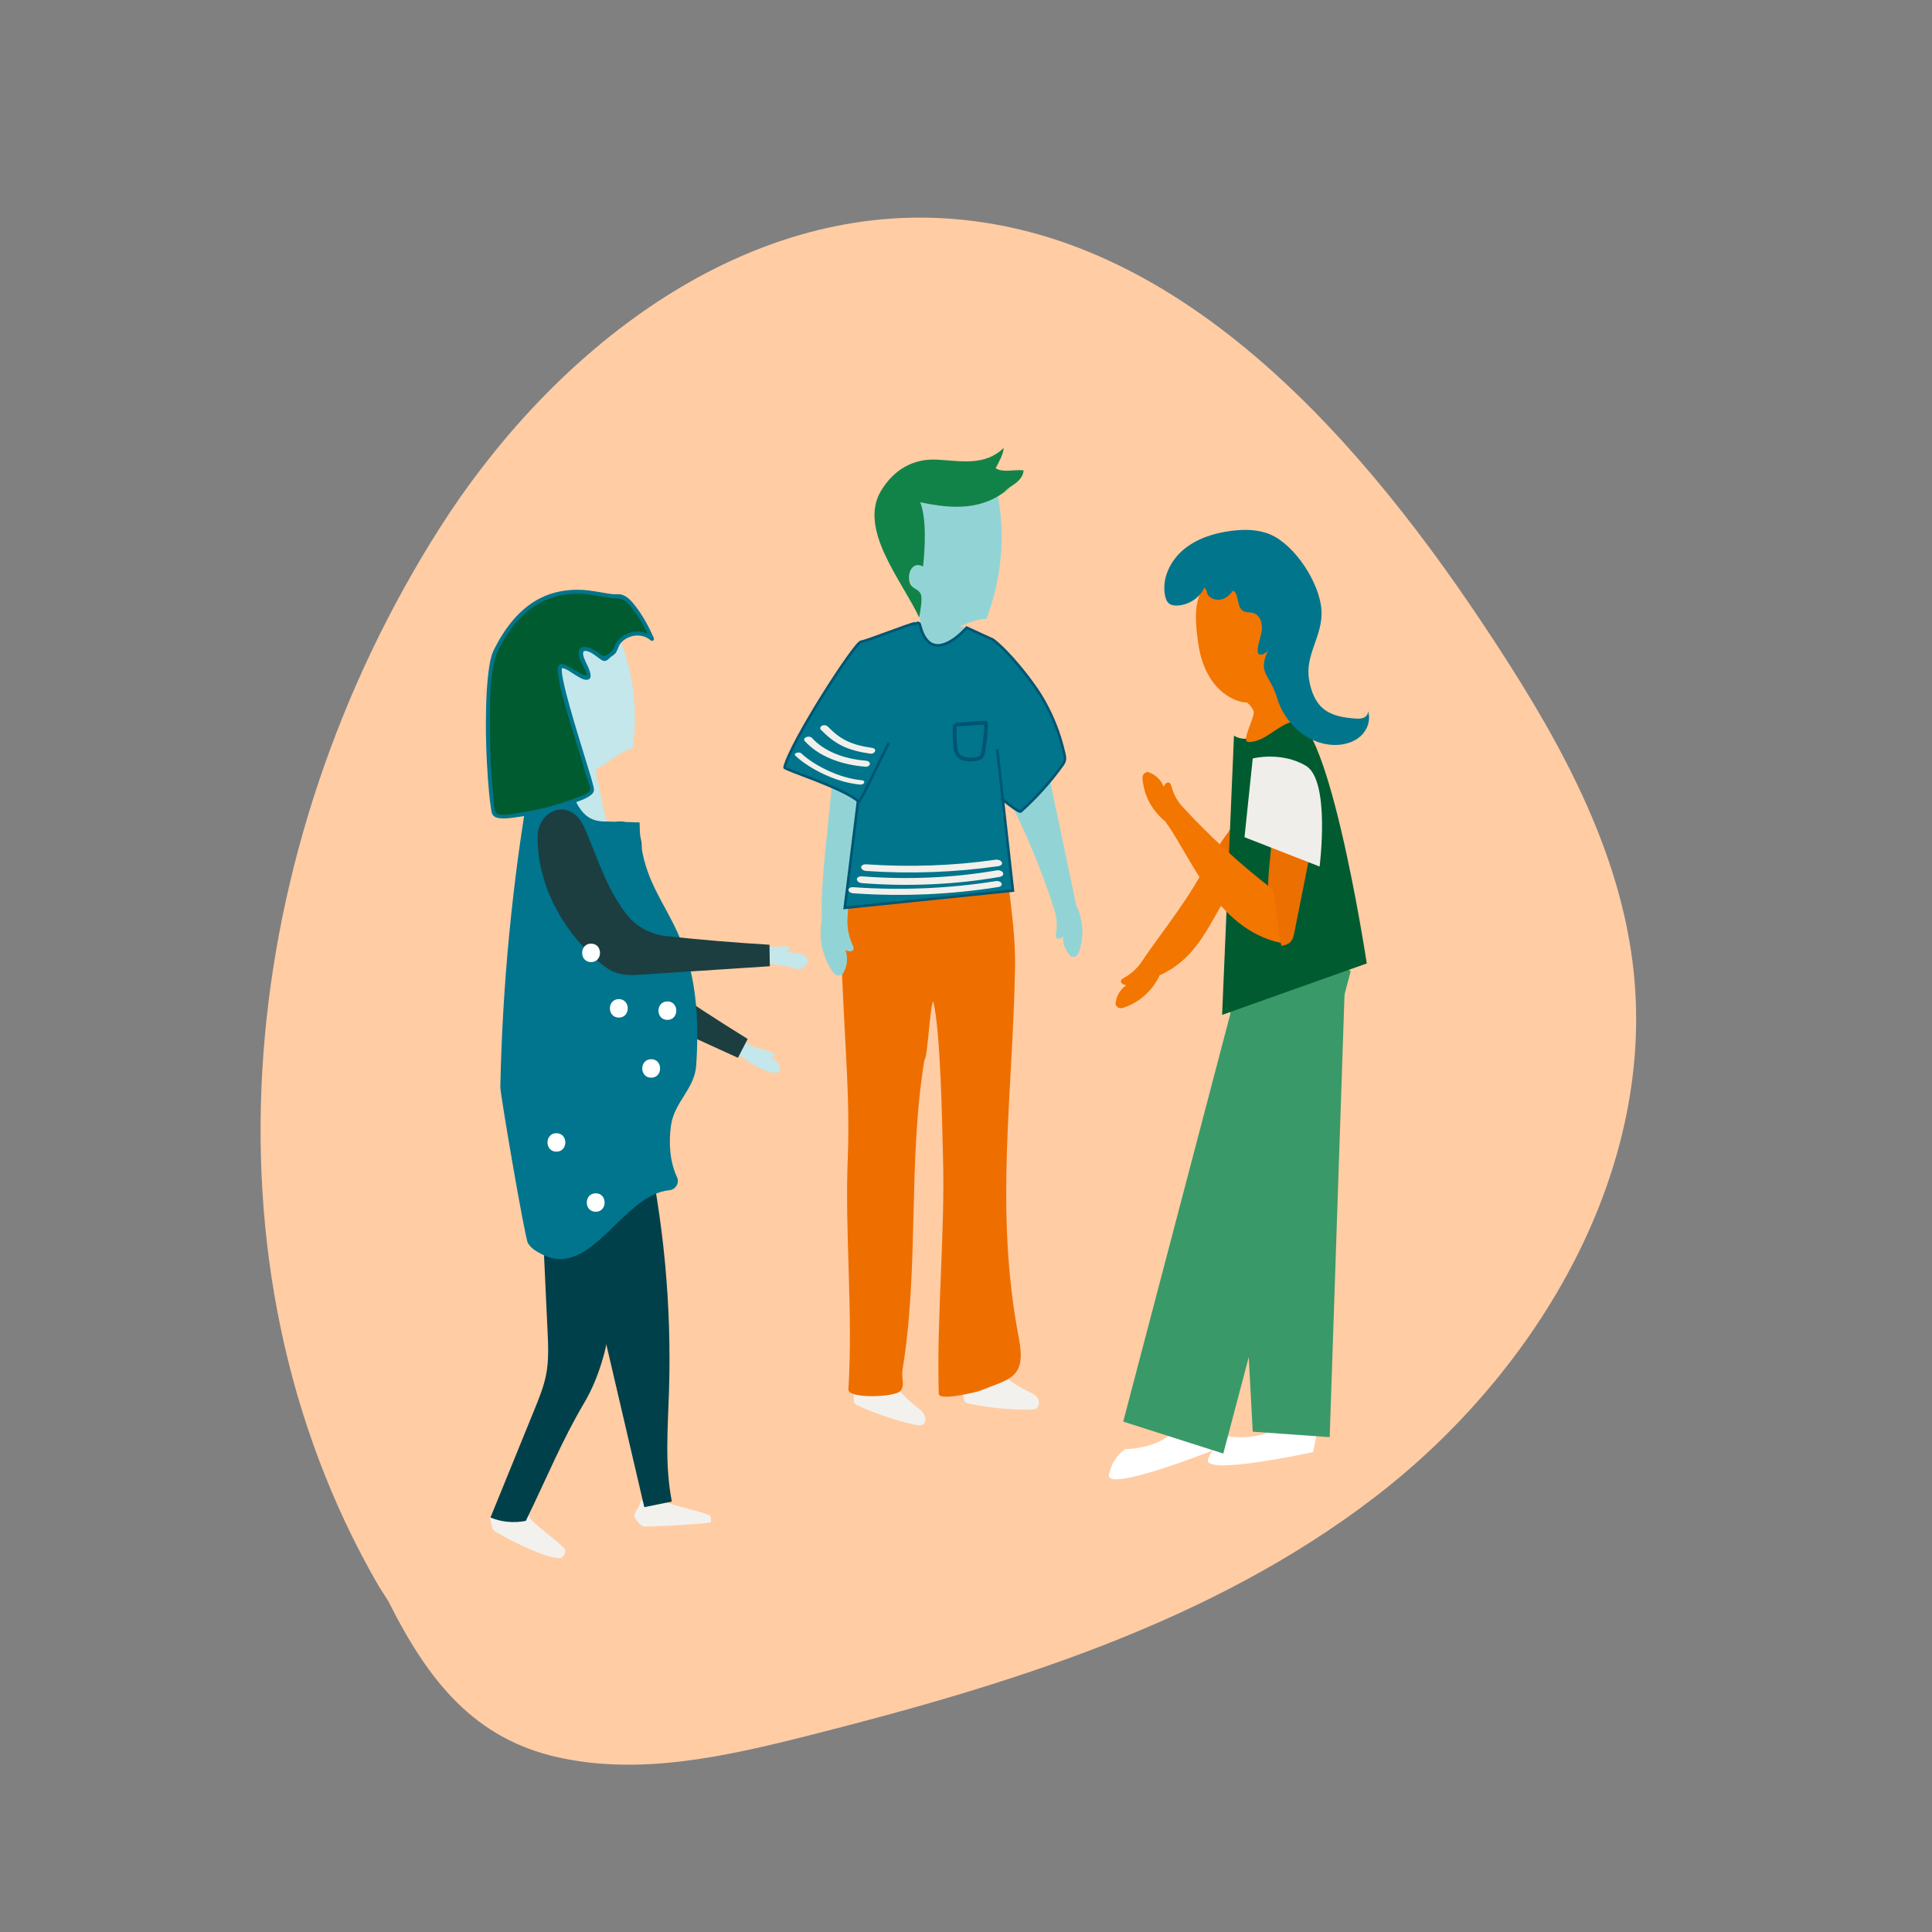 <?xml version="1.0" encoding="UTF-8"?> <svg xmlns="http://www.w3.org/2000/svg" xmlns:xlink="http://www.w3.org/1999/xlink" version="1.1" x="0px" y="0px" viewBox="0 0 400 400" style="enable-background:new 0 0 400 400;" xml:space="preserve"><rect x="0" y="0" width="400" height="400" fill="#808080" stroke="none"/> <style type="text/css"> .st0{display:none;} .st1{display:inline;fill:#C0D0CE;} .st2{display:inline;fill:#79C79D;} .st3{display:inline;fill:#F47C20;} .st4{display:inline;fill:#003B34;} .st5{display:inline;fill:#18161C;} .st6{display:inline;fill:#FFFFFF;} .st7{display:inline;opacity:0.35;fill:#EB2253;} .st8{display:inline;} .st9{fill:#FFFFFF;} .st10{display:inline;fill:#231F20;} .st11{display:inline;fill:#F37C20;} .st12{display:inline;fill:#353435;} .st13{fill:#003B34;} .st14{fill:#78C69C;} .st15{fill:#18161C;} .st16{fill:#79C79D;} .st17{fill:#F47C20;} .st18{clip-path:url(#SVGID_00000124122253898156071000000014684154660991063197_);fill:#D4DBD9;} .st19{clip-path:url(#SVGID_00000170968559084527890430000001845243912549247618_);fill:#FFFFFF;} .st20{clip-path:url(#SVGID_00000096046482243407280650000013898289432867114148_);} .st21{clip-path:url(#SVGID_00000090252231496952513850000001832108607539868605_);} .st22{clip-path:url(#SVGID_00000044899421236236101650000009947031898542059156_);fill:#78C69C;} .st23{clip-path:url(#SVGID_00000042722042277474838860000003876898182502249148_);} .st24{clip-path:url(#SVGID_00000070076997918496960800000001614383514483878064_);} .st25{clip-path:url(#SVGID_00000158016342346908379170000004324252946402204554_);fill:#003B34;} .st26{clip-path:url(#SVGID_00000114777542518095065400000000814487592335567510_);} .st27{clip-path:url(#SVGID_00000106126330376835854870000015749082143435536033_);} .st28{clip-path:url(#SVGID_00000061463477977666211680000010275900119894935943_);fill:#D4DBD9;} .st29{clip-path:url(#SVGID_00000017506424150176464900000014938264883546976692_);fill:#C0D0CE;} .st30{clip-path:url(#SVGID_00000139992627621328014300000010855446890702594993_);fill:#FFFFFF;} .st31{clip-path:url(#SVGID_00000049183287725686693850000012022644742557413052_);fill:#78C69C;} .st32{clip-path:url(#SVGID_00000163064837337109472820000000709335558267640255_);fill:#FFFFFF;} .st33{fill:#005B31;} .st34{fill:#00758D;} .st35{fill:#00778F;} .st36{fill:#353535;} .st37{fill:#BBE9EC;} .st38{fill:#EE6F00;} .st39{opacity:0.81;fill:none;stroke:#E5E3EB;stroke-width:0.824;stroke-miterlimit:10;} .st40{fill:#272727;} .st41{opacity:0.81;fill:none;stroke:#E5E3EB;stroke-width:0.83;stroke-miterlimit:10;} .st42{opacity:0.69;} .st43{clip-path:url(#SVGID_00000008851366655121004670000008677311790429619857_);fill:url(#);} .st44{fill:#C5E9EC;} .st45{fill:#007F3E;} .st46{fill:#002629;} .st47{fill:#F1F0EC;} .st48{fill:none;} .st49{fill:url(#);} .st50{opacity:0.33;fill:url(#);} .st51{clip-path:url(#SVGID_00000120541751201135755150000000272942641276872373_);fill:url(#SVGID_00000093898784063796504030000017645576187637341372_);} .st52{clip-path:url(#SVGID_00000120541751201135755150000000272942641276872373_);fill:url(#SVGID_00000140000733080440433390000014496145922827103672_);} .st53{clip-path:url(#SVGID_00000120541751201135755150000000272942641276872373_);} .st54{fill:url(#SVGID_00000109015825946906497470000001812891279476124572_);} .st55{fill:#002D34;} .st56{fill:#04A075;} .st57{fill:url(#SVGID_00000022546924255483570610000009665951682772348315_);} .st58{fill:#005D2C;} .st59{opacity:0.17;} .st60{fill:#008135;} .st61{clip-path:url(#SVGID_00000166650689772333790810000006344841426152822169_);} .st62{fill:#F0EFEB;} .st63{opacity:0.34;} .st64{clip-path:url(#SVGID_00000159468337158483569570000006095808413503570862_);fill:url(#);} .st65{fill:#C6E3E8;} .st66{fill:#FFCCA4;} .st67{fill:#F2F1ED;} .st68{fill:#92D4D6;} .st69{fill:#128348;} .st70{fill:#00758B;stroke:#005573;stroke-width:0.532;stroke-miterlimit:10;} .st71{fill:#00758B;stroke:#005573;stroke-width:0.778;stroke-miterlimit:10;} .st72{fill:#F2F1EE;} .st73{fill:#00404A;} .st74{fill:#C3E7EA;} .st75{fill:#1C3E41;} .st76{fill:#00758B;} .st77{fill:#3A9968;} .st78{fill:#EC6F01;} .st79{fill:#F27600;} .st80{fill:#015B31;} .st81{fill:#EFEEEA;} .st82{fill:#005573;} .st83{fill:#FF6600;} .st84{fill:#C3E5CF;} .st85{fill:#E0F2F1;} .st86{fill:#292E37;} .st87{fill:#8AADD6;} .st88{fill:#003572;} .st89{fill:none;stroke:#000000;stroke-width:0.468;stroke-miterlimit:10;} .st90{fill:#333333;} .st91{fill:#009152;} .st92{fill:#00758B;stroke:#005573;stroke-width:0.234;stroke-miterlimit:10;} .st93{fill:#00758B;stroke:#005573;stroke-width:0.342;stroke-miterlimit:10;} .st94{fill:#E7F6F7;} .st95{fill:#385D60;} .st96{fill:#EEF9F9;} .st97{fill:#FFA75E;} .st98{fill:#100F0C;} .st99{fill:#00272A;} .st100{fill:#8FA4A4;} .st101{fill:#A1D1D9;} .st102{fill:#587779;} .st103{fill:#009D63;} .st104{fill:#008DA2;} .st105{fill:#B2EACC;stroke:#007F3E;stroke-width:0.176;stroke-miterlimit:10;} .st106{fill:#006D43;} .st107{fill:#F8CEAA;} .st108{fill:#E3F2F1;} .st109{fill:#D4EADF;} .st110{fill:#F4F5F1;} .st111{fill:#E4F2F2;} .st112{fill:#2A2E36;} .st113{fill:#91AED3;} .st114{fill:#173F49;} .st115{fill:#E47C00;} .st116{fill:#00356E;} .st117{fill:#005470;} .st118{fill:none;stroke:#000000;stroke-width:0.381;stroke-miterlimit:10;} .st119{fill:#008F58;} .st120{display:inline;fill:#7A8E90;} .st121{display:inline;fill:#6EB0BE;} .st122{display:inline;fill:#8FC2CD;} .st123{display:inline;fill:#1A8398;} .st124{display:inline;fill:#54A3B3;} .st125{display:inline;fill:#6BAFBD;} .st126{display:inline;fill:#9CC9D3;} .st127{display:inline;fill:#2B8CA0;} .st128{display:inline;fill:#5EA8B7;} .st129{display:inline;fill:#4299AB;} .st130{display:inline;fill:url(#SVGID_00000171685232221669583360000017770081680542755459_);} .st131{display:inline;fill:#3B95A7;} .st132{fill:#E6EFEA;} .st133{fill:#758A8B;} .st134{fill:#C7E1E6;} .st135{fill:#CCE3E8;} .st136{fill:#1A8398;} .st137{fill:#3D5A5C;} .st138{fill:#EBF7F8;} .st139{fill:#405C5F;} .st140{fill:#F1FAFA;} .st141{fill:#F5AB6B;} .st142{fill:#BDC7C7;} .st143{fill:#CFD6D6;} .st144{fill:#94A4A5;} .st145{fill:#A3B1B2;} .st146{fill:#4299AB;} .st147{fill:#ABD1D9;} .st148{fill:#577072;} .st149{fill:#5E7678;} .st150{fill:#389B68;} .st151{fill:#1A6B46;} .st152{fill:#12663F;} .st153{fill:#2B7754;} .st154{fill:#2B8CA0;} .st155{fill:none;stroke:#D4EADF;stroke-miterlimit:10;} .st156{fill:none;stroke:#000000;stroke-width:1.321;stroke-miterlimit:10;} .st157{display:inline;fill:url(#SVGID_00000128446807315740943760000016240153176707331470_);} </style> <g id="Place_your_logo_files_here" class="st0"> </g> <g id="INNER_LEVEL" class="st0"> </g> <g id="Guides" class="st0"> </g> <g id="yoho"> </g> <g id="Layer_5"> <g> <path class="st66" d="M78.37,328.323C39.57,261.225,49.402,174.913,90.939,109.475 c22.442-35.355,59.522-65.333,101.387-64.399 c49.267,1.099,87.231,42.888,114.563,83.894 c14.302,21.457,27.807,44.487,31.096,70.063 c5.47,42.546-19.174,84.646-53.172,110.802s-76.156,39.076-117.747,49.576 c-16.928,4.273-34.655,8.244-51.683,4.389s-26.545-15.429-34.967-32.267 L78.37,328.323"></path> </g> <g> <path class="st67" d="M200.297,284.018c2.321-0.219,4.666-0.103,6.963,0.343 c1.771,1.543,3.711,2.819,5.758,3.787c0.594,0.281,1.22,0.554,1.659,1.101 c0.439,0.547,0.616,1.467,0.206,2.044c-0.358,0.504-0.992,0.558-1.552,0.565 c-4.29,0.053-8.585-0.374-12.806-1.274c-0.253-0.054-0.522-0.119-0.705-0.331 c-0.146-0.169-0.215-0.408-0.268-0.641 C199.121,287.736,199.399,285.653,200.297,284.018z"></path> <path class="st67" d="M178.391,284.613c2.262,0.305,4.492,0.937,6.623,1.875 c1.449,1.873,3.103,3.528,4.909,4.911c0.525,0.402,1.08,0.802,1.413,1.424 c0.332,0.622,0.353,1.544-0.133,2.006c-0.426,0.404-1.042,0.315-1.581,0.198 c-4.124-0.902-8.174-2.265-12.077-4.065c-0.234-0.108-0.482-0.23-0.622-0.474 c-0.113-0.195-0.14-0.439-0.153-0.674 C176.66,287.918,177.264,285.982,178.391,284.613z"></path> <path class="st38" d="M175.531,239.432c0.606-15.042-1.447-31.691-1.336-46.826 c-0.399-5.246,2.939-10.036,4.583-14.969c0.102-0.306,0.213-0.62,0.416-0.854 c0.63-0.728,1.708-0.341,2.545,0.046c8.02,3.708,17.493,2.835,24.805-2.4 c1.444,2.468,1.859,5.495,2.215,8.42c0.576,4.728,1.207,9.448,1.363,14.224 c0.033,1.02,0.051,2.041,0.034,3.064c-0.446,26.403-4.322,50.343,0.78,76.871 c1.608,8.363-1.755,8.416-8.233,11.007c-0.374,0.112-8.345,2.178-8.345,0.517 c-0.459-16.185,1.336-32.96,0.877-49.145 c-0.193-6.811-0.462-25.531-2.001-32.02 c-0.634,0.071-1.205,11.953-1.839,12.024 c-3.487,21.418-1.042,42.728-4.529,64.146c-0.307,1.886,0.609,3.28-0.499,4.495 c-1.108,1.215-10.397,1.622-10.724-0.257 C176.666,271.41,174.871,255.806,175.531,239.432z"></path> <g> <path class="st68" d="M214.798,159.962c0.771,0.154,1.6,0.339,2.119,0.93 c0.41,0.466,0.552,1.103,0.68,1.712c1.726,8.188,3.452,16.377,5.179,24.565 c-0.016,0.01-0.034,0.018-0.051,0.028c1.538,3.011,1.807,6.66,0.67,9.854 c-0.121,0.341-0.275,0.698-0.579,0.892c-0.29,0.184-0.66,0.183-0.998,0.126 c-1.169-1.03-1.82-2.624-1.708-4.183c-0.384,0.344-1,0.685-1.351,0.309 c-0.219-0.235-0.164-0.605-0.11-0.922c0.231-1.358,0.187-2.763-0.129-4.103 c-0.029-0.123-0.056-0.247-0.084-0.371l-0.008,0.002 c-2.566-8.162-5.833-16.1-9.752-23.7"></path> </g> <path class="st68" d="M189.787,102.523c-1.409,2.352-1.7,5.188-1.917,7.921 c-0.269,3.392-0.463,6.884,0.588,10.12c0.777,2.392,2.235,4.699,1.993,7.202 c0.519,7.929,9.178,0.074,13.754,0.402c3.123-8.087,3.967-17.041,2.409-25.569 c-0.052-0.283-0.114-0.582-0.307-0.795c-0.216-0.238-0.55-0.322-0.865-0.388 c-4.318-0.899-8.783-0.623-13.185-0.342c-0.465,0.03-0.946,0.063-1.362,0.274 C190.408,101.595,190.068,102.055,189.787,102.523z"></path> <path class="st68" d="M172.705,151.272c0.483,9.462-3.045,29.376-2.562,38.837 c0.021,0.007,0.043,0.01,0.064,0.017c-0.824,3.739-0.053,7.811,2.141,10.982 c0.234,0.338,0.509,0.685,0.903,0.81c0.375,0.119,0.785,0.01,1.143-0.149 c0.994-1.464,1.249-3.396,0.669-5.07c0.527,0.266,1.309,0.463,1.588-0.05 c0.174-0.32,0.005-0.71-0.148-1.041c-0.654-1.421-1.016-2.971-1.058-4.529 c-0.004-0.143-0.01-0.286-0.016-0.43l0.009-0 c0.456-9.674,1.754-19.305,3.874-28.752"></path> <path class="st69" d="M209.071,100.953c-5.446,4.805-11.824,4.464-18.545,3.029 c1.356,3.5,0.984,9.716,0.581,13.313c-2.034-1.138-3.381,1.132-2.752,3.317 c0.407,1.414,1.843,1.215,2.307,2.472c0.356,0.964-0.156,3.756-0.358,4.767 c-3.472-7.526-12.74-18.292-7.864-26.293c2.639-4.33,6.632-6.643,11.524-6.395 c4.847,0.246,9.924,1.414,13.84-2.431c-0.127,1.525-1,2.852-1.661,4.224 c1.609,0.997,3.944,0.164,5.787,0.436c-0.216,2.338-2.713,3.156-4.18,4.455 L209.071,100.953z"></path> <polyline class="st68" points="200.136,129.942 199.949,139.869 185.339,135.748 190.864,128.162 "></polyline> <path class="st70" d="M206.462,155.122l3.256,29.269l-34.823,3.575 c0,0,5.277-41.986,4.975-41.827c0,0,9.632-20.595,10.618-16.69 c2.289,9.069,9.649,0.493,9.649,0.493l5.461,2.504 c3.328,2.514,7.987,8.453,9.846,11.481c2.297,3.743,3.964,7.872,4.908,12.161 c0.096,0.434,0.184,0.885,0.094,1.321c-0.092,0.444-0.36,0.829-0.627,1.196 c-2.483,3.425-5.332,6.585-8.483,9.408c-0.361,0.324-4.044-2.689-4.044-2.689"></path> <path class="st70" d="M184.027,153.82c-1.571,2.923-5.913,12.452-6.274,12.129 c-3.151-2.823-15.423-6.621-15.327-7.055c1.097-4.983,14.513-25.869,15.844-26.032 c1.195-0.146,10.027-3.69,11.222-3.832"></path> <g> <path class="st47" d="M176.688,184.949c10.036,0.709,20.208,0.263,29.97-1.293 c1.317-0.21,0.758-1.429-0.564-1.218c-9.592,1.53-19.547,1.945-29.406,1.248 C175.336,183.59,175.347,184.854,176.688,184.949L176.688,184.949z"></path> </g> <g> <path class="st47" d="M178.529,182.849c9.479,0.737,19.173,0.311,28.355-1.279 c1.456-0.252,0.837-1.61-0.628-1.357c-8.998,1.558-18.441,1.95-27.728,1.229 C177.027,181.326,177.042,182.734,178.529,182.849L178.529,182.849z"></path> </g> <g> <path class="st47" d="M179.4,180.328c9.103,0.624,18.332,0.288,27.241-0.991 c1.446-0.208,0.834-1.537-0.615-1.329c-8.716,1.25-17.723,1.552-26.626,0.941 C177.924,178.849,177.936,180.228,179.4,180.328L179.4,180.328z"></path> </g> <g> <path class="st47" d="M164.685,156.472c1.556,1.456,3.539,2.704,5.738,3.748 c2.245,1.066,4.842,1.948,7.617,2.222c0.906,0.09,1.296-0.81,0.382-0.901 c-2.602-0.257-4.985-1.06-7.104-2.048c-2.056-0.958-3.945-2.14-5.391-3.493 C165.403,155.51,164.155,155.977,164.685,156.472L164.685,156.472z"></path> </g> <g> <path class="st47" d="M166.628,153.443c2.871,3.154,7.481,4.897,12.607,5.304 c0.471,0.037,0.866-0.316,0.87-0.629c0.005-0.371-0.405-0.592-0.87-0.629 c-4.48-0.356-8.599-1.929-11.104-4.681 C167.517,152.135,166.01,152.764,166.628,153.443L166.628,153.443z"></path> </g> <g> <path class="st47" d="M169.935,151.067c1.209,1.245,2.558,2.411,4.293,3.289 c1.753,0.888,3.818,1.382,5.903,1.674c1.072,0.15,1.531-1.037,0.453-1.188 c-1.918-0.269-3.775-0.697-5.398-1.501c-1.526-0.756-2.725-1.811-3.779-2.896 c-0.264-0.272-0.745-0.399-1.166-0.221 C169.869,150.382,169.669,150.793,169.935,151.067L169.935,151.067z"></path> </g> <path class="st71" d="M197.699,150.014c1.744-0.025,4.414-0.342,6.159-0.367 c0.075-0.001,0.157-0,0.217,0.046c0.082,0.064,0.087,0.184,0.085,0.287 c-0.044,1.904-0.247,3.804-0.607,5.674c-0.068,0.352-0.149,0.72-0.382,0.992 c-0.319,0.372-0.845,0.479-1.331,0.543c-1.293,0.169-2.837,0.078-3.575-0.997 c-0.359-0.523-0.447-1.18-0.504-1.812 C197.629,152.93,197.609,151.469,197.699,150.014"></path> </g> <g> <path class="st72" d="M133.195,316.02c-0.204-0.049-0.799-0.485-0.891-0.622 c-0.254-0.379-0.856-0.979-0.951-1.419c-0.078-0.363,0.14-0.715,0.31-1.046 c0.361-0.703,0.98-1.425,0.949-2.261c1.708,0.188,3.346-0.401,4.761,0.06 c0.119,0.595,9.298,2.497,9.648,3.118c0.124,0.22,0.165,0.478,0.184,0.73 c0.014,0.192,0.016,0.39-0.046,0.572 C147.05,315.466,133.965,316.206,133.195,316.02z"></path> <path class="st72" d="M102.448,317.013c-0.18-0.138-0.358-0.29-0.463-0.491 c-0.082-0.158-0.114-0.337-0.145-0.512c-0.085-0.485-0.417-1.34-0.319-1.816 c0.081-0.392,0.45-0.645,0.763-0.898c0.664-0.536,1.828-1.515,2.162-2.354 c1.604,0.931,4.041,2.022,5.237,3.095c-0.655,0.476,7.287,6.102,7.362,6.868 c0.027,0.272-0.046,0.544-0.137,0.801c-0.07,0.196-0.154,0.392-0.295,0.544 c-0.243,0.263-0.626,0.36-0.984,0.337 C111.737,322.339,103.127,317.532,102.448,317.013z"></path> <path class="st73" d="M108.862,314.888c-2.49,0.484-5.112,0.233-7.316-0.701 c3.031-7.442,6.062-14.884,9.094-22.326c0.959-2.353,1.922-4.721,2.408-7.156 c0.598-2.993,0.461-6.014,0.321-9.008c-0.539-11.611-1.078-23.221-1.618-34.832 c-0.045-0.974-0.085-1.98,0.326-2.913c1.179-2.682,5.167-3.387,8.43-3.638 c0.715-0.055,1.497-0.096,2.054,0.259c0.637,0.405,0.759,1.178,0.833,1.874 c0.972,9.096,2.094,0.637,3.066,9.733c0.342,3.199,0.532,23.985,0.035,27.214 c-0.879,5.709-2.408,11.737-5.492,16.965 C116.256,298.406,113.432,305.504,108.862,314.888z"></path> <path class="st73" d="M120.551,237.977c4.616-1.048,9.233-2.096,13.849-3.144 c0.189-0.551-0.925,0.118-0.804,0.663c3.82,17.177,5.468,34.824,4.91,52.567 c-0.241,7.646-0.885,15.379,0.597,22.816c-1.903,0.386-3.807,0.772-5.71,1.158 c-5.391-23.109-10.781-46.218-16.172-69.327 c-0.273-1.169-0.49-2.529,0.462-3.503 C118.381,238.494,119.506,238.214,120.551,237.977z"></path> <polygon class="st74" points="117.946,155.787 113.638,168.23 127.434,175.6 125.125,168.23 122.732,156.744 "></polygon> <g> <path class="st74" d="M159.385,218.751c0.575,0.325,1.097,0.742,1.542,1.229 c0.432,0.473,0.8,1.19,0.445,1.724c-0.35,0.527-1.132,0.479-1.744,0.319 c-2.83-0.742-5.244-2.544-7.58-4.306c0.454-0.917,1.057-1.76,1.779-2.485 c0.876,0.842,1.958,1.467,3.125,1.805c1.244,0.36,2.68,0.454,3.556,1.407 c-0.108,0.131-0.216,0.262-0.323,0.393 C159.918,218.809,159.652,218.78,159.385,218.751z"></path> <g> <path class="st75" d="M123.495,173.272c2.722-4.993,9.91-4.157,9.328,2.95 c-0.527,6.437-1.9,12.77-0.83,19.429c0.514,3.196,2.276,5.993,5.182,7.984 c5.789,3.965,11.667,7.791,17.624,11.47c-0.673,1.301-1.346,2.602-2.019,3.902 c-7.933-3.622-15.865-7.244-23.798-10.866c-1.528-0.698-3.11-1.432-4.302-2.642 c-1.156-1.173-1.822-2.671-2.367-4.134 C118.693,191.653,119.13,181.28,123.495,173.272z"></path> </g> </g> <g> <path class="st34" d="M132.427,170.274c0.04,19.016,13.793,18.46,11.726,50.228 c-0.325,4.99-4.566,7.627-5.244,12.576c-0.49,3.573-0.23,7.481,1.256,10.639 c0.563,1.195-0.28,2.589-1.595,2.712 c-9.761,0.911-16.204,18.575-26.394,13.249 c-1.097-0.573-2.247-1.208-2.884-2.323c-0.641-1.122-5.734-30.962-5.707-32.277 c0.436-21.11,2.457-42.182,6.038-62.946c0.147-0.85,0.349-1.789,1.018-2.273 c0.541-0.391,1.244-0.373,1.895-0.34c7.291,0.362,4.94,10.188,12.231,10.55 L132.427,170.274z"></path> </g> <g> <path class="st74" d="M164.823,197.302c0.516,0.066,1.042,0.134,1.509,0.363 c0.467,0.229,0.871,0.652,0.936,1.167c0.065,0.516-0.311,1.088-0.831,1.112 c0.068,0.133,0.072,0.297,0.01,0.433c-0.971,0.518-2.147,0.096-3.205-0.206 c-0.817-0.234-1.657-0.391-2.503-0.469c-0.715-0.066-1.516-0.112-2.002-0.642 c-0.354-0.386-0.447-0.951-0.394-1.472c0.053-0.521,0.234-1.019,0.366-1.525 c1.294-0.041,2.589-0.082,3.884-0.123c0.211-0.007,0.431-0.011,0.621,0.081 c0.19,0.092,0.334,0.315,0.265,0.514c-0.264,0.087-0.493,0.275-0.631,0.516 C163.506,197.134,164.164,197.218,164.823,197.302z"></path> <g> <path class="st75" d="M111.31,173.311c0.031-5.761,6.844-8.465,9.737-1.846 c2.62,5.995,4.435,12.302,8.585,17.729c1.992,2.604,4.907,4.253,8.454,4.634 c7.067,0.758,14.147,1.348,21.226,1.77c0.024,1.483,0.048,2.967,0.072,4.45 c-8.814,0.577-17.629,1.155-26.443,1.732c-1.698,0.111-3.461,0.215-5.106-0.292 c-1.595-0.492-2.907-1.508-4.096-2.551 C115.849,192.011,111.259,182.548,111.31,173.311z"></path> </g> </g> <g> <g> <path class="st9" d="M123.336,250.884c2.461,0,2.465-3.825,0-3.825 C120.875,247.059,120.871,250.884,123.336,250.884L123.336,250.884z"></path> </g> </g> <g> <g> <path class="st9" d="M115.199,238.44c2.461,0,2.465-3.825,0-3.825 C112.738,234.615,112.734,238.44,115.199,238.44L115.199,238.44z"></path> </g> </g> <g> <g> <path class="st9" d="M134.822,223.124c2.461,0,2.465-3.825,0-3.825 C132.361,219.3,132.357,223.124,134.822,223.124L134.822,223.124z"></path> </g> </g> <g> <g> <path class="st9" d="M138.173,211.159c2.461,0,2.465-3.825,0-3.825 C135.712,207.334,135.708,211.159,138.173,211.159L138.173,211.159z"></path> </g> </g> <g> <g> <path class="st9" d="M128.122,210.68c2.461,0,2.465-3.825,0-3.825 C125.661,206.856,125.657,210.68,128.122,210.68L128.122,210.68z"></path> </g> </g> <g> <g> <path class="st9" d="M122.379,199.194c2.461,0,2.465-3.825,0-3.825 C119.918,195.369,119.913,199.194,122.379,199.194L122.379,199.194z"></path> </g> </g> </g> <path class="st74" d="M112.753,134.724c-0.793,2.41-0.478,5.029-0.116,7.54 c0.448,3.116,0.985,6.308,2.592,9.015c1.188,2.001,2.975,3.786,3.266,6.095 c2.084,7.051,8.299-1.803,12.496-2.439c1.171-7.936,0.109-16.189-3.034-23.57 c-0.105-0.245-0.221-0.502-0.439-0.655c-0.243-0.171-0.562-0.179-0.86-0.174 c-4.08,0.068-8.055,1.227-11.971,2.377c-0.414,0.122-0.841,0.25-1.173,0.525 C113.125,133.76,112.911,134.244,112.753,134.724z"></path> <g> <path class="st33" d="M102.613,134.719c-2.536,5.109-1.581,28.106-0.343,33.674 c0.527,2.368,20.393-2.75,20.325-4.804c-0.056-1.705-8.223-25.206-6.439-25.677 c0.849-0.224,4.961,2.973,5.586,2.356c0.724-0.716-1.786-4.182-1.498-5.159 c0.353-1.199,0.816-0.91,1.997-0.499c1.181,0.411,1.694,1.307,2.829,1.831 c0.359,0.166,1.195-0.94,1.566-1.076c0.568-0.209,0.751-0.898,0.973-1.461 c1.092-2.77,5.245-3.681,7.396-1.621c0,0-4.11-9.321-7.106-8.822 C124.904,123.959,111.424,116.97,102.613,134.719z"></path> <g> <path class="st76" d="M102.259,134.512c-0.66,1.377-0.897,2.94-1.097,4.44 c-0.304,2.277-0.43,4.576-0.499,6.871c-0.157,5.201-0.016,10.424,0.367,15.613 c0.138,1.873,0.304,3.749,0.583,5.607c0.151,1.004,0.141,1.949,1.257,2.244 c1.291,0.341,2.809,0.079,4.102-0.098c2.074-0.283,4.127-0.723,6.156-1.235 c2.007-0.506,4.004-1.084,5.944-1.806c1.147-0.427,2.588-0.876,3.493-1.747 c0.584-0.562,0.419-1.113,0.238-1.826c-0.355-1.399-0.795-2.778-1.216-4.158 c-1.252-4.103-2.541-8.195-3.687-12.329c-0.491-1.771-0.972-3.551-1.324-5.356 c-0.118-0.603-0.241-1.221-0.26-1.838c-0.005-0.155-0.026-0.332,0.005-0.485 c0.06-0.295-0.063-0.082,0.044-0.08c0.848,0.013,2.081,1.052,2.799,1.456 c0.622,0.349,1.503,0.977,2.253,0.967c1.844-0.026,0.193-2.949-0.14-3.669 c-0.426-0.921-1.256-2.853,0.549-2.185c0.874,0.324,1.473,0.859,2.209,1.392 c0.404,0.293,0.844,0.661,1.361,0.526c0.369-0.097,0.665-0.455,0.94-0.693 c0.407-0.351,0.888-0.565,1.189-1.023c0.361-0.549,0.468-1.222,0.851-1.763 c0.502-0.709,1.259-1.218,2.072-1.501c1.453-0.505,3.098-0.296,4.265,0.737 c0.363,0.321,0.831-0.076,0.644-0.497c-1.005-2.27-2.216-4.528-3.729-6.499 c-0.731-0.952-1.669-2.103-2.878-2.451c-0.668-0.192-1.426-0.031-2.123-0.129 c-2.096-0.296-4.142-0.783-6.267-0.874c-2.945-0.126-5.891,0.396-8.532,1.733 C107.437,126.08,104.425,130.21,102.259,134.512 c-0.237,0.47,0.471,0.886,0.708,0.414c1.952-3.877,4.558-7.604,8.358-9.858 c2.526-1.499,5.404-2.171,8.328-2.144c2.126,0.02,4.186,0.431,6.273,0.784 c0.611,0.104,1.211,0.185,1.831,0.18c1.264-0.012,2.054,0.771,2.846,1.711 c1.699,2.016,2.982,4.487,4.047,6.891c0.215-0.166,0.429-0.331,0.644-0.497 c-1.715-1.518-4.294-1.618-6.22-0.404c-0.973,0.613-1.537,1.455-1.971,2.496 c-0.253,0.606-0.809,1.073-1.347,1.459c-0.864,0.62-1.263,0.046-2.017-0.526 c-1.117-0.847-4.1-2.153-3.911,0.47c0.068,0.945,0.707,1.911,1.088,2.756 c0.126,0.28,0.68,1.231,0.539,1.566c-0.105,0.248-0.608-0.066-0.908-0.211 c-0.976-0.473-1.881-1.078-2.844-1.576c-0.444-0.229-1.164-0.692-1.691-0.491 c-0.706,0.27-0.531,1.362-0.466,1.935c0.399,3.534,1.596,7.046,2.598,10.442 c1.118,3.785,2.329,7.543,3.435,11.331c0.151,0.517,0.763,1.848,0.607,2.353 c-0.256,0.834-2.473,1.442-3.141,1.695c-3.799,1.44-7.851,2.463-11.87,3.053 c-1.061,0.156-3.201,0.682-4.227,0.12c-0.769-0.421-0.686-2.642-0.775-3.446 c-0.529-4.771-0.715-9.594-0.743-14.393c-0.027-4.531-0.083-9.294,0.915-13.74 c0.15-0.666,0.326-1.337,0.622-1.954 C103.195,134.452,102.488,134.035,102.259,134.512z"></path> </g> </g> <path class="st9" d="M271.875,300.631c0,0-23.116,5.066-21.756,1.445 c1.36-3.621,4.224-4.691,4.224-4.691s7.486,1.222,11.214-2.781 s8.464-4.767,8.464-4.767L271.875,300.631z"></path> <polygon class="st77" points="254.057,197.232 259.367,296.411 275.296,297.549 278.71,195.715 "></polygon> <path class="st9" d="M250.834,300.393c0,0-21.998,8.723-21.239,4.931 c0.759-3.793,3.413-5.31,3.413-5.31s7.585,0,10.62-4.551 c3.034-4.551,7.585-6.068,7.585-6.068L250.834,300.393z"></path> <polygon class="st77" points="259.557,191.543 232.553,294.328 253.268,300.944 279.658,201.025 "></polygon> <path class="st78" d="M253.747,173.029c1.576-1.907,2.433-4.484,3.053-6.94 c1.035-4.102,2.146-10.25,7.386-10.676c1.482-0.12,2.739,1.273,3.012,2.735 c0.273,1.462-0.178,2.95-0.624,4.369c-1.907,6.068-5.344,11.737-8.513,17.267 c-0.721,1.258-1.898,4.57-3.576,4.602c-1.79,0.034-3.337-2.969-4.379-3.995 c-0.292-0.288-0.532-0.638-0.755-0.986"></path> <path class="st79" d="M256.31,182.337c-5.38,6.516-7.115,15.469-16.139,19.547 c-0.018-0.007-0.036-0.016-0.054-0.022c-1.407,3.114-4.121,5.62-7.363,6.722 c-0.346,0.118-0.725,0.22-1.071,0.1c-0.329-0.114-0.561-0.41-0.731-0.714 c0.075-1.576,0.923-3.095,2.225-3.985c-0.514-0.09-1.174-0.365-1.098-0.88 c0.047-0.322,0.374-0.51,0.659-0.667c1.22-0.669,2.302-1.587,3.161-2.679 c0.079-0.1,0.16-0.2,0.234-0.305c4.763-7.071,10.691-14.048,14.198-21.747"></path> <path class="st80" d="M255.482,152.292c0,0,3.319,2.817,10.999-3.034 c7.965-6.068,16.498,50.211,16.498,50.211l-29.955,10.651L255.482,152.292z"></path> <path class="st78" d="M262.805,186.798c-0.455-2.697-0.196-5.457,0.064-8.18 c0.374-3.92,0.748-7.84,1.122-11.76c0.144-1.503,0.352-3.146,1.448-4.185 c1.93-1.828,5.402-0.387,6.522,2.024s0.623,5.227,0.104,7.835 c-1.357,6.82-2.714,13.64-4.071,20.46c-0.156,0.782-0.344,1.622-0.941,2.149 c-0.471,0.416-1.115,0.561-1.73,0.692"></path> <g> <path class="st79" d="M252.652,140.547c1.285,1.144,2.605,2.251,3.868,3.421 c0.808,0.749,3.001,2.309,3.053,3.534c0.057,1.375-2.705,6.127-1.057,6.122 c3.96-0.01,6.726-4.67,10.671-4.325c-1.438-0.126-2.18,0.314-2.626-0.822 c-0.902-2.3-1.06-4.821-0.189-7.163c0.11-0.295,0.22-0.633-0.094-0.912 c-0.332-0.295-0.974-0.38-1.533-0.431c-2.356-0.215-4.717-0.38-7.084-0.496 c-0.963-0.048-6.136-0.831-4.904,1.398"></path> </g> <path class="st79" d="M265.135,195.207c-13.444-2.894-18.776-18.312-23.824-25.038 c0.011-0.017,0.024-0.031,0.034-0.048c-2.688-2.084-4.476-5.297-4.78-8.7 c-0.033-0.363-0.042-0.755,0.156-1.064c0.189-0.293,0.53-0.451,0.865-0.545 c1.511,0.436,2.783,1.61,3.339,3.08c0.208-0.479,0.631-1.056,1.113-0.863 c0.301,0.12,0.407,0.481,0.491,0.794c0.361,1.339,0.995,2.601,1.852,3.688 c0.078,0.099,0.156,0.201,0.233,0.302l0.007-0.005 c5.81,6.34,12.17,12.175,18.988,17.418"></path> <path class="st81" d="M259.367,157.029l-1.707,16.309l15.55,6.068 c0,0,2.276-17.826-2.845-20.86S259.367,157.029,259.367,157.029z"></path> <path class="st79" d="M263.896,142.232c0.793-1.379,1.246-3.151,1.22-5.223 c-0.047-3.823-0.522-7.74-2.26-11.074c-2.001-3.84-6.641-7.407-11.085-5.955 c-5.205,1.701-4.34,8.833-3.631,13.56c0.563,3.756,2.134,7.475,4.986,9.785 C257.386,146.775,261.814,145.855,263.896,142.232z"></path> <g> <path class="st76" d="M249.371,121.627c-0.968,2.164-3.298,3.687-5.727,3.743 c-0.511,0.012-1.048-0.044-1.472-0.32c-0.569-0.371-0.82-1.057-0.954-1.709 c-0.713-3.482,1.001-7.155,3.752-9.494c2.751-2.34,6.391-3.494,10.019-3.949 c2.688-0.337,5.51-0.305,7.991,0.752c5.199,2.213,10.279,10.159,10.61,15.659 c0.331,5.5-3.523,9.154-2.534,14.579c0.396,2.173,1.194,4.401,2.921,5.837 c1.782,1.482,4.25,1.88,6.591,2.038c0.631,0.043,1.296,0.066,1.861-0.21 c0.565-0.276,0.972-0.955,0.717-1.516c0.762,1.847,0.018,4.078-1.498,5.418 c-1.516,1.34-3.659,1.867-5.707,1.775c-5.412-0.243-10.009-4.615-11.516-9.666 s-4.139-5.103-1.883-9.884c-0.536,0.659-1.72,1.273-2.077,0.508 c-0.068-0.146-0.075-0.312-0.073-0.472c0.021-1.44,0.673-2.803,0.85-4.233 c0.177-1.43-0.361-3.163-1.784-3.572c-0.677-0.195-1.455-0.055-2.06-0.408 c-1.56-0.911-0.715-4.179-2.529-4.331c-0.801,1.361,2.162-2.728,1.361-1.366 c-0.745,1.266-1.583,2.614-2.966,3.183s-3.395-0.187-3.423-1.645"></path> </g> </g> </svg> 